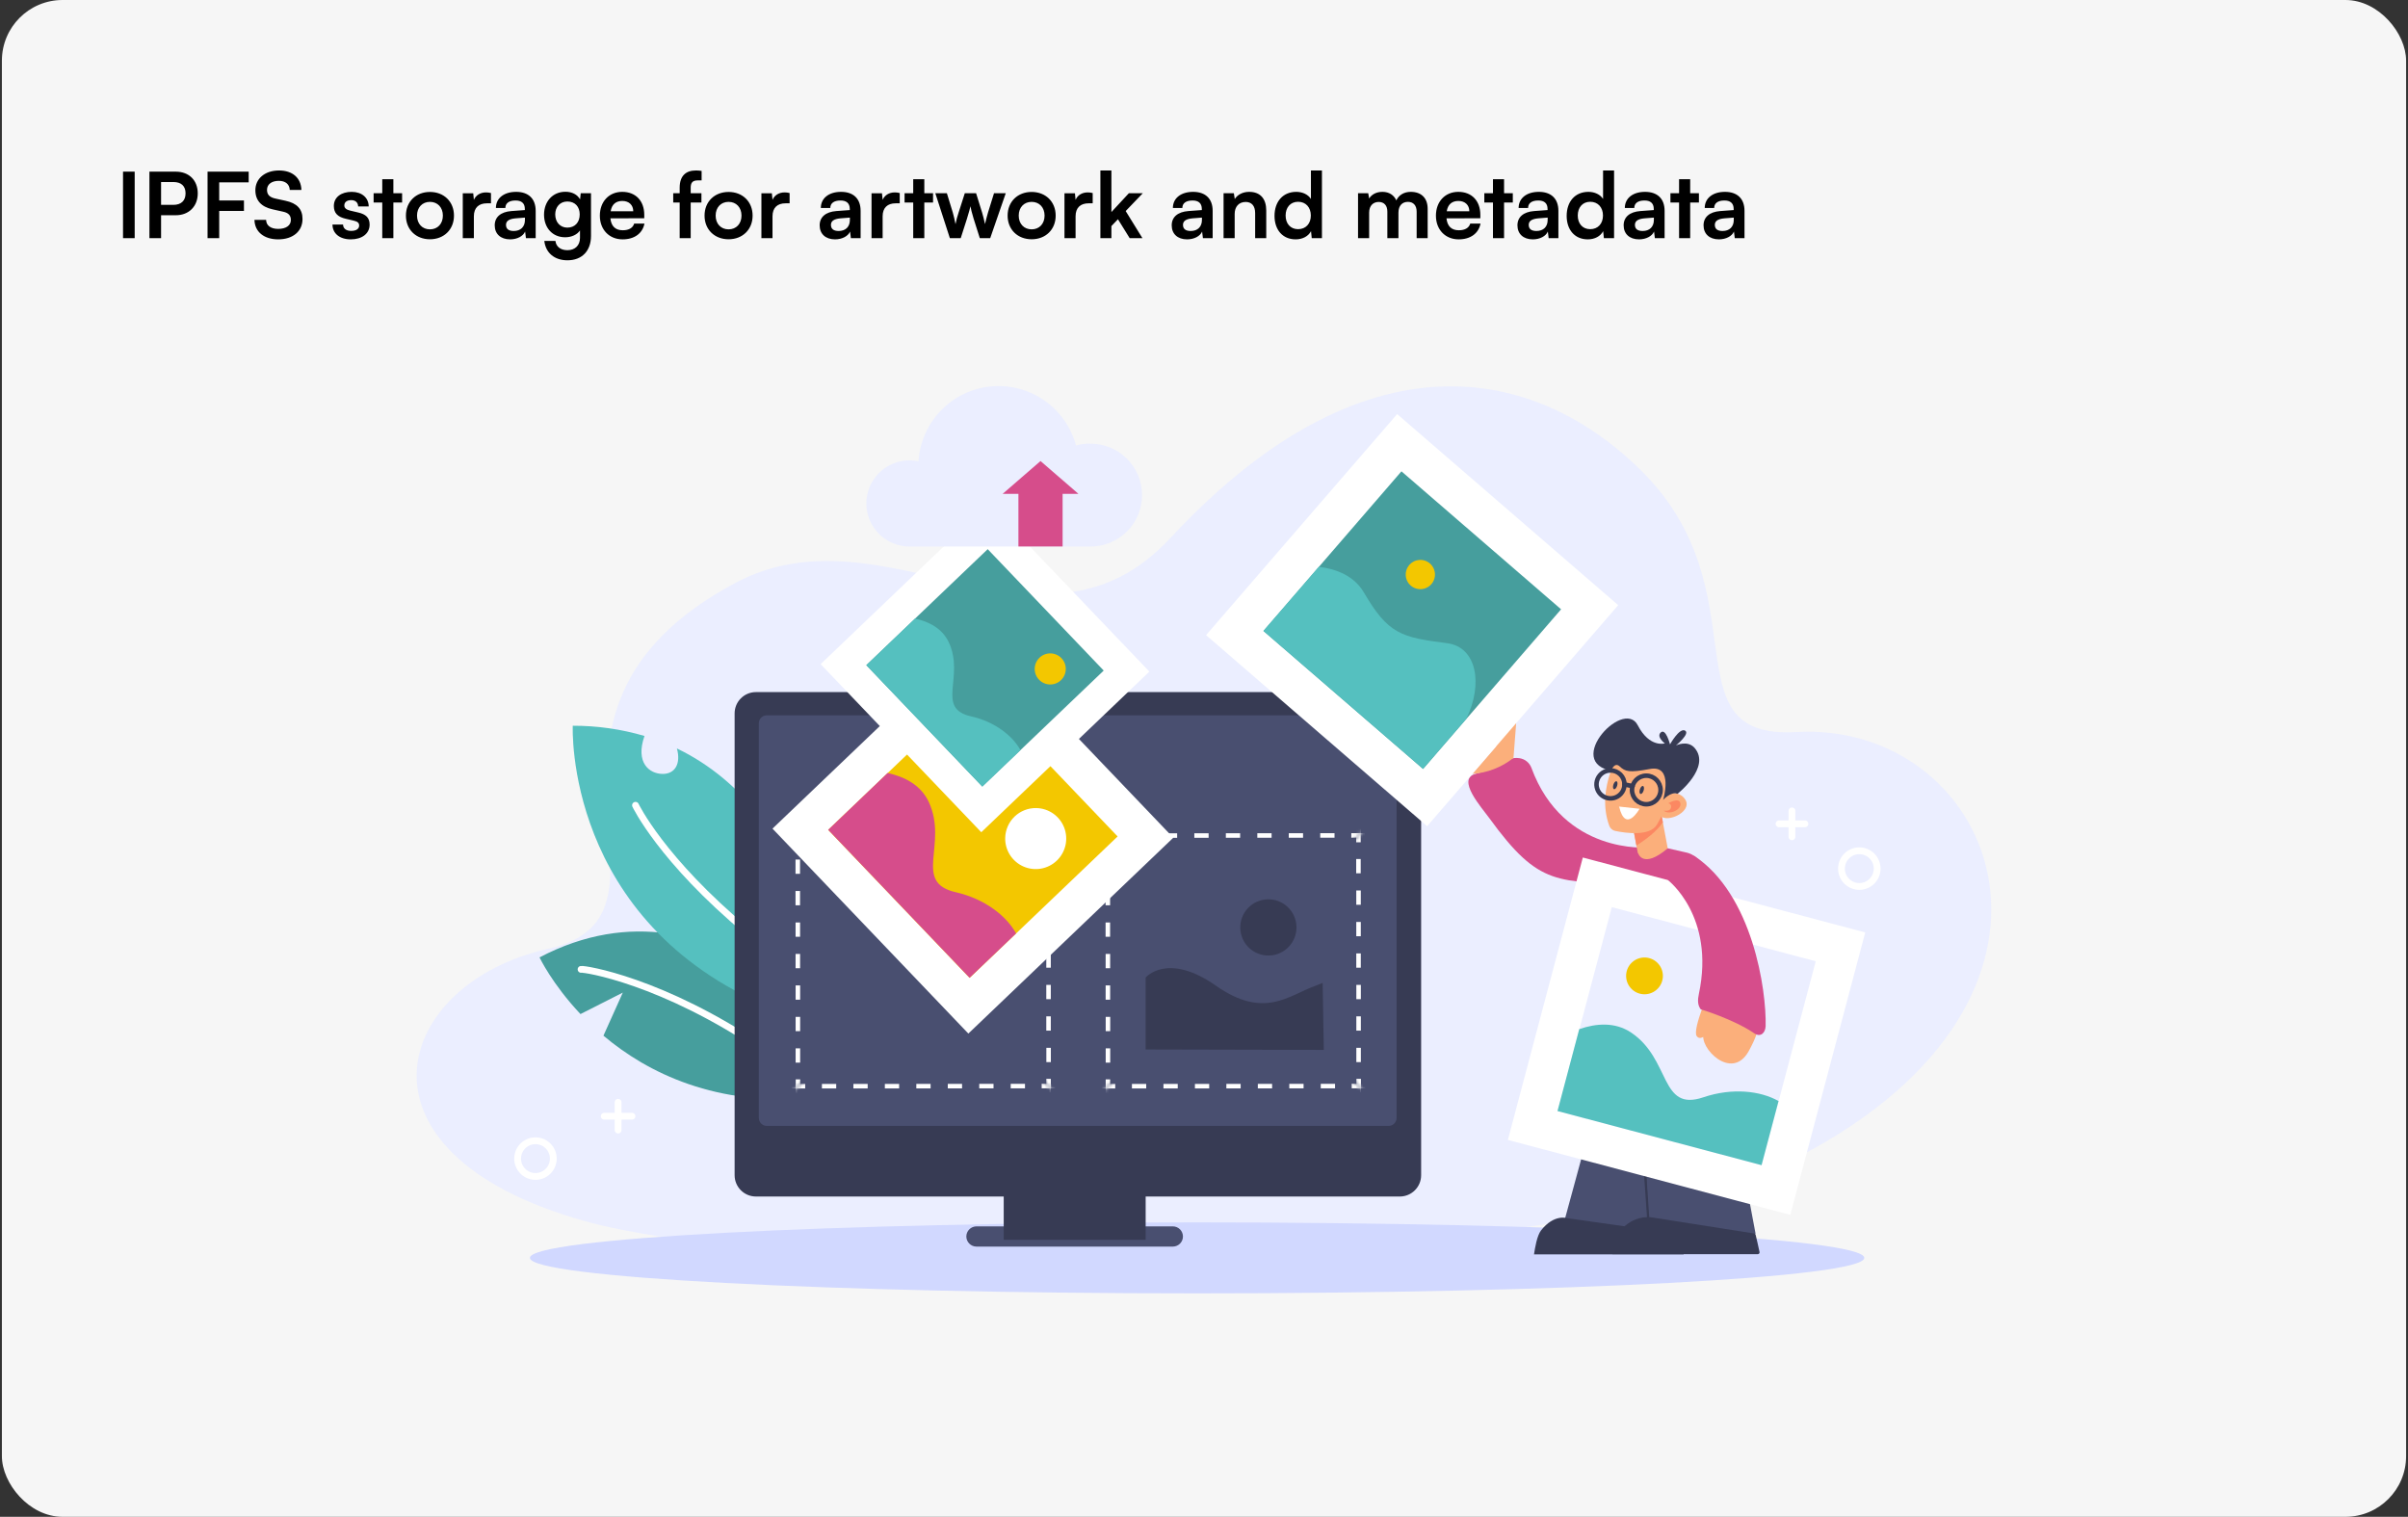 <svg width="635" height="400" viewBox="0 0 635 400" fill="none" xmlns="http://www.w3.org/2000/svg">
<rect x="0" y="0" width="635" height="400" fill="#333333" stroke="none"/>
<rect x="0.5" width="634" height="400" rx="16" fill="#F6F6F6"/>
<path d="M35.516 45.266V62.81H32.444V45.266H35.516ZM46.341 56.762H42.477V62.81H39.405V45.266H46.341C49.869 45.266 52.149 47.57 52.149 51.002C52.149 54.386 49.845 56.762 46.341 56.762ZM45.741 48.002H42.477V54.026H45.693C47.805 54.026 48.933 52.898 48.933 50.978C48.933 49.058 47.781 48.002 45.741 48.002ZM64.333 55.634H57.805V62.81H54.733V45.266H65.581V48.098H57.805V52.874H64.333V55.634ZM67.342 50.162C67.342 47.09 69.886 44.954 73.582 44.954C77.134 44.954 79.39 46.922 79.486 50.09H76.414C76.342 48.578 75.262 47.69 73.534 47.69C71.638 47.69 70.414 48.602 70.414 50.066C70.414 51.314 71.086 52.01 72.55 52.346L75.31 52.946C78.31 53.594 79.774 55.13 79.774 57.746C79.774 61.01 77.23 63.122 73.366 63.122C69.622 63.122 67.174 61.13 67.102 57.986H70.174C70.198 59.474 71.398 60.362 73.366 60.362C75.406 60.362 76.702 59.474 76.702 58.01C76.702 56.834 76.102 56.138 74.662 55.826L71.878 55.202C68.902 54.554 67.342 52.85 67.342 50.162ZM87.678 59.21H90.462C90.486 60.242 91.254 60.89 92.598 60.89C93.966 60.89 94.71 60.338 94.71 59.474C94.71 58.874 94.398 58.442 93.342 58.202L91.206 57.698C89.07 57.218 88.038 56.21 88.038 54.314C88.038 51.986 90.006 50.594 92.742 50.594C95.406 50.594 97.206 52.13 97.23 54.434H94.446C94.422 53.426 93.75 52.778 92.622 52.778C91.47 52.778 90.798 53.306 90.798 54.194C90.798 54.866 91.326 55.298 92.334 55.538L94.47 56.042C96.462 56.498 97.47 57.41 97.47 59.234C97.47 61.634 95.43 63.122 92.502 63.122C89.55 63.122 87.678 61.538 87.678 59.21ZM103.732 62.81H100.804V53.402H98.523V50.954H100.804V47.258H103.732V50.954H106.036V53.402H103.732V62.81ZM107.043 56.858C107.043 53.162 109.707 50.618 113.379 50.618C117.051 50.618 119.715 53.162 119.715 56.858C119.715 60.554 117.051 63.098 113.379 63.098C109.707 63.098 107.043 60.554 107.043 56.858ZM109.971 56.858C109.971 59.018 111.363 60.482 113.379 60.482C115.395 60.482 116.787 59.018 116.787 56.858C116.787 54.698 115.395 53.234 113.379 53.234C111.363 53.234 109.971 54.698 109.971 56.858ZM129.475 50.906V53.618H128.395C126.283 53.618 124.963 54.746 124.963 57.05V62.81H122.035V50.978H124.795L124.963 52.706C125.467 51.53 126.595 50.738 128.179 50.738C128.587 50.738 128.995 50.786 129.475 50.906ZM134.517 63.122C131.997 63.122 130.461 61.658 130.461 59.426C130.461 57.242 132.045 55.874 134.853 55.658L138.405 55.394V55.13C138.405 53.522 137.445 52.874 135.957 52.874C134.229 52.874 133.269 53.594 133.269 54.842H130.773C130.773 52.274 132.885 50.594 136.101 50.594C139.293 50.594 141.261 52.322 141.261 55.61V62.81H138.693L138.477 61.058C137.973 62.282 136.365 63.122 134.517 63.122ZM135.477 60.914C137.277 60.914 138.429 59.834 138.429 58.01V57.386L135.957 57.578C134.133 57.746 133.437 58.346 133.437 59.306C133.437 60.386 134.157 60.914 135.477 60.914ZM143.465 56.618C143.465 53.162 145.721 50.57 149.105 50.57C150.881 50.57 152.273 51.314 152.969 52.586L153.137 50.954H155.849V62.21C155.849 66.17 153.473 68.642 149.633 68.642C146.225 68.642 143.897 66.698 143.537 63.53H146.465C146.657 65.066 147.833 65.978 149.633 65.978C151.649 65.978 152.945 64.706 152.945 62.738V60.77C152.201 61.874 150.737 62.57 149.033 62.57C145.673 62.57 143.465 60.05 143.465 56.618ZM146.417 56.546C146.417 58.538 147.689 60.026 149.609 60.026C151.625 60.026 152.873 58.61 152.873 56.546C152.873 54.53 151.649 53.138 149.609 53.138C147.665 53.138 146.417 54.602 146.417 56.546ZM164.183 63.122C160.655 63.122 158.183 60.554 158.183 56.882C158.183 53.162 160.607 50.594 164.087 50.594C167.639 50.594 169.895 52.97 169.895 56.666V57.554L160.967 57.578C161.183 59.666 162.287 60.722 164.231 60.722C165.839 60.722 166.895 60.098 167.231 58.97H169.943C169.439 61.562 167.279 63.122 164.183 63.122ZM164.111 52.994C162.383 52.994 161.327 53.93 161.039 55.706H166.991C166.991 54.074 165.863 52.994 164.111 52.994ZM177.531 50.954H179.235V49.514C179.235 46.298 180.939 44.954 183.507 44.954C183.963 44.954 184.515 44.978 185.019 45.074V47.57H183.987C182.499 47.57 182.139 48.338 182.139 49.514V50.954H184.971V53.402H182.139V62.81H179.235V53.402H177.531V50.954ZM185.793 56.858C185.793 53.162 188.457 50.618 192.129 50.618C195.801 50.618 198.465 53.162 198.465 56.858C198.465 60.554 195.801 63.098 192.129 63.098C188.457 63.098 185.793 60.554 185.793 56.858ZM188.721 56.858C188.721 59.018 190.113 60.482 192.129 60.482C194.145 60.482 195.537 59.018 195.537 56.858C195.537 54.698 194.145 53.234 192.129 53.234C190.113 53.234 188.721 54.698 188.721 56.858ZM208.225 50.906V53.618H207.145C205.033 53.618 203.713 54.746 203.713 57.05V62.81H200.785V50.978H203.545L203.713 52.706C204.217 51.53 205.345 50.738 206.929 50.738C207.337 50.738 207.745 50.786 208.225 50.906ZM220.204 63.122C217.684 63.122 216.148 61.658 216.148 59.426C216.148 57.242 217.732 55.874 220.54 55.658L224.092 55.394V55.13C224.092 53.522 223.132 52.874 221.644 52.874C219.916 52.874 218.956 53.594 218.956 54.842H216.46C216.46 52.274 218.572 50.594 221.788 50.594C224.98 50.594 226.948 52.322 226.948 55.61V62.81H224.38L224.164 61.058C223.66 62.282 222.052 63.122 220.204 63.122ZM221.164 60.914C222.964 60.914 224.116 59.834 224.116 58.01V57.386L221.644 57.578C219.82 57.746 219.124 58.346 219.124 59.306C219.124 60.386 219.844 60.914 221.164 60.914ZM237.265 50.906V53.618H236.185C234.073 53.618 232.753 54.746 232.753 57.05V62.81H229.825V50.978H232.585L232.753 52.706C233.257 51.53 234.385 50.738 235.969 50.738C236.377 50.738 236.785 50.786 237.265 50.906ZM243.747 62.81H240.819V53.402H238.539V50.954H240.819V47.258H243.747V50.954H246.051V53.402H243.747V62.81ZM250.487 62.81L246.647 50.954H249.695L251.255 56.042C251.519 56.978 251.759 58.01 251.975 59.114C252.191 57.962 252.407 57.218 252.791 56.042L254.423 50.954H257.399L258.983 56.042C259.127 56.522 259.607 58.298 259.751 59.09C259.943 58.202 260.327 56.786 260.543 56.042L262.127 50.954H265.223L261.119 62.81H258.383L256.751 57.674C256.271 56.114 256.007 54.986 255.911 54.386C255.791 54.938 255.575 55.778 254.975 57.722L253.343 62.81H250.487ZM265.714 56.858C265.714 53.162 268.378 50.618 272.05 50.618C275.722 50.618 278.386 53.162 278.386 56.858C278.386 60.554 275.722 63.098 272.05 63.098C268.378 63.098 265.714 60.554 265.714 56.858ZM268.642 56.858C268.642 59.018 270.034 60.482 272.05 60.482C274.066 60.482 275.458 59.018 275.458 56.858C275.458 54.698 274.066 53.234 272.05 53.234C270.034 53.234 268.642 54.698 268.642 56.858ZM288.147 50.906V53.618H287.067C284.955 53.618 283.635 54.746 283.635 57.05V62.81H280.707V50.978H283.467L283.635 52.706C284.139 51.53 285.267 50.738 286.851 50.738C287.259 50.738 287.667 50.786 288.147 50.906ZM293.081 62.81H290.177V44.954H293.081V55.922L297.689 50.954H301.361L296.849 55.658L301.265 62.81H297.905L294.809 57.818L293.081 59.618V62.81ZM313.04 63.122C310.52 63.122 308.984 61.658 308.984 59.426C308.984 57.242 310.568 55.874 313.376 55.658L316.928 55.394V55.13C316.928 53.522 315.968 52.874 314.48 52.874C312.752 52.874 311.792 53.594 311.792 54.842H309.296C309.296 52.274 311.408 50.594 314.624 50.594C317.816 50.594 319.784 52.322 319.784 55.61V62.81H317.216L317 61.058C316.496 62.282 314.888 63.122 313.04 63.122ZM314 60.914C315.8 60.914 316.952 59.834 316.952 58.01V57.386L314.48 57.578C312.656 57.746 311.96 58.346 311.96 59.306C311.96 60.386 312.68 60.914 314 60.914ZM325.588 62.81H322.66V50.954H325.372L325.612 52.49C326.356 51.29 327.796 50.594 329.404 50.594C332.38 50.594 333.916 52.442 333.916 55.514V62.81H330.988V56.21C330.988 54.218 330.004 53.258 328.492 53.258C326.692 53.258 325.588 54.506 325.588 56.426V62.81ZM341.665 63.122C338.233 63.122 336.097 60.602 336.097 56.93C336.097 53.234 338.257 50.594 341.833 50.594C343.489 50.594 344.953 51.29 345.697 52.466V44.954H348.601V62.81H345.913L345.721 60.962C345.001 62.33 343.465 63.122 341.665 63.122ZM342.313 60.434C344.353 60.434 345.673 58.97 345.673 56.834C345.673 54.698 344.353 53.21 342.313 53.21C340.273 53.21 339.025 54.722 339.025 56.834C339.025 58.946 340.273 60.434 342.313 60.434ZM361.049 62.81H358.121V50.954H360.809L361.049 52.346C361.649 51.362 362.849 50.594 364.553 50.594C366.353 50.594 367.601 51.482 368.225 52.85C368.825 51.482 370.217 50.594 372.017 50.594C374.897 50.594 376.481 52.322 376.481 55.058V62.81H373.577V55.826C373.577 54.122 372.665 53.234 371.273 53.234C369.857 53.234 368.777 54.146 368.777 56.09V62.81H365.849V55.802C365.849 54.146 364.961 53.258 363.569 53.258C362.177 53.258 361.049 54.17 361.049 56.09V62.81ZM384.66 63.122C381.132 63.122 378.66 60.554 378.66 56.882C378.66 53.162 381.084 50.594 384.564 50.594C388.116 50.594 390.372 52.97 390.372 56.666V57.554L381.444 57.578C381.66 59.666 382.764 60.722 384.708 60.722C386.316 60.722 387.372 60.098 387.708 58.97H390.42C389.916 61.562 387.756 63.122 384.66 63.122ZM384.588 52.994C382.86 52.994 381.804 53.93 381.516 55.706H387.468C387.468 54.074 386.34 52.994 384.588 52.994ZM396.63 62.81H393.702V53.402H391.422V50.954H393.702V47.258H396.63V50.954H398.934V53.402H396.63V62.81ZM404.212 63.122C401.692 63.122 400.156 61.658 400.156 59.426C400.156 57.242 401.74 55.874 404.548 55.658L408.1 55.394V55.13C408.1 53.522 407.14 52.874 405.652 52.874C403.924 52.874 402.964 53.594 402.964 54.842H400.468C400.468 52.274 402.58 50.594 405.796 50.594C408.988 50.594 410.956 52.322 410.956 55.61V62.81H408.388L408.172 61.058C407.668 62.282 406.06 63.122 404.212 63.122ZM405.172 60.914C406.972 60.914 408.124 59.834 408.124 58.01V57.386L405.652 57.578C403.828 57.746 403.132 58.346 403.132 59.306C403.132 60.386 403.852 60.914 405.172 60.914ZM418.704 63.122C415.272 63.122 413.136 60.602 413.136 56.93C413.136 53.234 415.296 50.594 418.872 50.594C420.528 50.594 421.992 51.29 422.736 52.466V44.954H425.64V62.81H422.952L422.76 60.962C422.04 62.33 420.504 63.122 418.704 63.122ZM419.352 60.434C421.392 60.434 422.712 58.97 422.712 56.834C422.712 54.698 421.392 53.21 419.352 53.21C417.312 53.21 416.064 54.722 416.064 56.834C416.064 58.946 417.312 60.434 419.352 60.434ZM432.22 63.122C429.7 63.122 428.164 61.658 428.164 59.426C428.164 57.242 429.748 55.874 432.556 55.658L436.108 55.394V55.13C436.108 53.522 435.148 52.874 433.66 52.874C431.932 52.874 430.972 53.594 430.972 54.842H428.476C428.476 52.274 430.588 50.594 433.804 50.594C436.996 50.594 438.964 52.322 438.964 55.61V62.81H436.396L436.18 61.058C435.676 62.282 434.068 63.122 432.22 63.122ZM433.18 60.914C434.98 60.914 436.132 59.834 436.132 58.01V57.386L433.66 57.578C431.836 57.746 431.14 58.346 431.14 59.306C431.14 60.386 431.86 60.914 433.18 60.914ZM445.708 62.81H442.78V53.402H440.5V50.954H442.78V47.258H445.708V50.954H448.012V53.402H445.708V62.81ZM453.29 63.122C450.77 63.122 449.234 61.658 449.234 59.426C449.234 57.242 450.818 55.874 453.626 55.658L457.178 55.394V55.13C457.178 53.522 456.218 52.874 454.73 52.874C453.002 52.874 452.042 53.594 452.042 54.842H449.546C449.546 52.274 451.658 50.594 454.874 50.594C458.066 50.594 460.034 52.322 460.034 55.61V62.81H457.466L457.25 61.058C456.746 62.282 455.138 63.122 453.29 63.122ZM454.25 60.914C456.05 60.914 457.202 59.834 457.202 58.01V57.386L454.73 57.578C452.906 57.746 452.21 58.346 452.21 59.306C452.21 60.386 452.93 60.914 454.25 60.914Z" fill="black"/>
<g clip-path="url(#clip0_585_2659)">
<path d="M478.301 302.897C476.615 303.836 474.809 304.733 472.92 305.606C463.952 309.791 452.718 313.378 439.869 316.487C439.074 316.684 438.267 316.876 437.478 317.085L437.275 317.133C435.75 317.492 434.196 317.838 432.629 318.179C418.49 321.264 402.676 323.793 385.911 325.814L384.961 325.928H384.734C362.355 328.582 338.321 330.328 314.376 331.243C310.609 331.386 306.849 331.51 303.094 331.613L301.193 331.661L299.531 331.703C297.139 331.763 294.736 331.813 292.32 331.852L289.612 331.906H287.561C281.66 331.99 275.801 332.014 270.014 331.996C220.48 331.87 176.237 328.223 153.99 321.958C89.683 303.854 103.859 259.271 144.544 250.213C185.229 241.155 128.957 188.5 193.827 153.764C233.238 132.671 274.54 178.558 308.654 141.86C359.593 87.113 404.649 96.063 433.012 124.331C465.01 156.215 439.367 195.029 473.631 193.05C524.971 190.085 555.624 259.851 478.301 302.897Z" fill="#EBEEFF"/>
<path d="M315.68 341.072C412.851 341.072 491.623 336.883 491.623 331.716C491.623 326.548 412.851 322.359 315.68 322.359C218.51 322.359 139.738 326.548 139.738 331.716C139.738 336.883 218.51 341.072 315.68 341.072Z" fill="#D1D8FF"/>
<path d="M228.311 280.342L215.092 289.507C188.852 291.97 170.73 282.895 159.131 273.119L164.237 261.76L153.075 267.422C145.578 259.47 142.277 252.475 142.277 252.475C190.58 227.155 227.05 280.401 228.311 280.342Z" fill="#469E9D"/>
<path d="M153.23 255.634C153.96 255.412 174.676 258.551 201.443 276.756" stroke="white" stroke-width="1.794" stroke-miterlimit="10" stroke-linecap="round"/>
<path d="M221.137 263.656L203.356 265.773C148.692 243.054 151.042 191.385 151.042 191.385C157.443 191.368 163.812 192.276 169.953 194.082C167.478 201.155 171.25 204.09 174.79 204.09C177.988 204.09 179.614 201.418 178.502 197.376C214.417 214.631 220.084 263.166 221.137 263.656Z" fill="#55C0BF"/>
<path d="M167.586 212.363C167.586 212.363 174.384 226.712 197.151 245.683" stroke="white" stroke-width="1.794" stroke-miterlimit="10" stroke-linecap="round"/>
<path d="M145.782 306.631C146.386 304.104 144.826 301.565 142.299 300.961C139.771 300.357 137.233 301.916 136.629 304.444C136.025 306.971 137.584 309.51 140.112 310.114C142.639 310.718 145.178 309.158 145.782 306.631Z" stroke="white" stroke-width="1.794" stroke-miterlimit="10" stroke-linecap="round"/>
<path d="M490.311 233.768C492.909 233.768 495.016 231.662 495.016 229.063C495.016 226.464 492.909 224.358 490.311 224.358C487.712 224.358 485.605 226.464 485.605 229.063C485.605 231.662 487.712 233.768 490.311 233.768Z" stroke="white" stroke-width="1.794" stroke-miterlimit="10" stroke-linecap="round"/>
<path d="M472.547 213.841V220.669" stroke="white" stroke-width="1.794" stroke-miterlimit="10" stroke-linecap="round"/>
<path d="M475.968 217.251H469.141" stroke="white" stroke-width="1.794" stroke-miterlimit="10" stroke-linecap="round"/>
<path d="M162.996 290.688V298.012" stroke="white" stroke-width="1.794" stroke-miterlimit="10" stroke-linecap="round"/>
<path d="M166.664 294.356H159.34" stroke="white" stroke-width="1.794" stroke-miterlimit="10" stroke-linecap="round"/>
<path d="M309.296 328.74H257.491C256.785 328.737 256.108 328.455 255.609 327.956C255.109 327.456 254.827 326.78 254.824 326.073C254.827 325.367 255.109 324.691 255.609 324.191C256.108 323.692 256.785 323.41 257.491 323.407H309.296C310.001 323.412 310.675 323.695 311.173 324.194C311.67 324.693 311.949 325.369 311.951 326.073C311.949 326.778 311.67 327.454 311.173 327.953C310.675 328.452 310.001 328.735 309.296 328.74Z" fill="#494F70"/>
<path d="M302.116 304.513H264.684V326.945H302.116V304.513Z" fill="#373B54"/>
<path d="M369.139 182.513H199.343C196.239 182.513 193.723 185.029 193.723 188.133V309.914C193.723 313.018 196.239 315.534 199.343 315.534H369.139C372.243 315.534 374.759 313.018 374.759 309.914V188.133C374.759 185.029 372.243 182.513 369.139 182.513Z" fill="#373B54"/>
<path d="M366.183 188.634H202.21C201.048 188.634 200.105 189.576 200.105 190.738V294.81C200.105 295.973 201.048 296.915 202.21 296.915H366.183C367.345 296.915 368.287 295.973 368.287 294.81V190.738C368.287 189.576 367.345 188.634 366.183 188.634Z" fill="#494F70"/>
<path d="M292.768 276.461H291.578V280.228H292.768V276.461Z" fill="white"/>
<path d="M292.768 268.161H291.578V271.928H292.768V268.161Z" fill="white"/>
<path d="M292.752 259.865H291.562V263.631H292.752V259.865Z" fill="white"/>
<path d="M292.752 251.564H291.562V255.331H292.752V251.564Z" fill="white"/>
<path d="M292.737 243.268H291.547V247.034H292.737V243.268Z" fill="white"/>
<path d="M292.737 234.965H291.547V238.732H292.737V234.965Z" fill="white"/>
<path d="M292.737 226.669H291.547V230.436H292.737V226.669Z" fill="white"/>
<path d="M302.122 219.751H298.355V220.941H302.122V219.751Z" fill="white"/>
<path d="M310.419 219.751H306.652V220.941H310.419V219.751Z" fill="white"/>
<path d="M318.716 219.745H314.949V220.935H318.716V219.745Z" fill="white"/>
<path d="M327.028 219.737H323.262V220.927H327.028V219.737Z" fill="white"/>
<path d="M335.325 219.733H331.559V220.923H335.325V219.733Z" fill="white"/>
<path d="M343.622 219.729H339.855V220.919H343.622V219.729Z" fill="white"/>
<path d="M351.919 219.721H348.152V220.911H351.919V219.721Z" fill="white"/>
<path d="M358.823 226.531H357.633V230.298H358.823V226.531Z" fill="white"/>
<path d="M358.846 234.827H357.656V238.594H358.846V234.827Z" fill="white"/>
<path d="M358.846 243.13H357.656V246.896H358.846V243.13Z" fill="white"/>
<path d="M358.846 251.426H357.656V255.193H358.846V251.426Z" fill="white"/>
<path d="M358.862 259.727H357.672V263.493H358.862V259.727Z" fill="white"/>
<path d="M358.862 268.023H357.672V271.79H358.862V268.023Z" fill="white"/>
<path d="M358.862 276.323H357.672V280.09H358.862V276.323Z" fill="white"/>
<path d="M352.056 285.818H348.289V287.008H352.056V285.818Z" fill="white"/>
<path d="M343.759 285.822H339.992V287.012H343.759V285.822Z" fill="white"/>
<path d="M335.462 285.83H331.695V287.02H335.462V285.83Z" fill="white"/>
<path d="M327.165 285.834H323.398V287.024H327.165V285.834Z" fill="white"/>
<path d="M318.872 285.842H315.105V287.032H318.872V285.842Z" fill="white"/>
<path d="M310.575 285.842H306.809V287.032H310.575V285.842Z" fill="white"/>
<path d="M302.263 285.846H298.496V287.036H302.263V285.846Z" fill="white"/>
<mask id="mask0_585_2659" style="mask-type:luminance" maskUnits="userSpaceOnUse" x="289" y="218" width="6" height="7">
<path d="M294.478 224.353L294.472 222.691L289.922 218.147L289.928 224.359L294.478 224.353Z" fill="white"/>
</mask>
<g mask="url(#mask0_585_2659)">
<path d="M292.709 218.682H291.52V222.257H292.709V218.682Z" fill="white"/>
</g>
<mask id="mask1_585_2659" style="mask-type:luminance" maskUnits="userSpaceOnUse" x="289" y="218" width="8" height="5">
<path d="M296.14 222.692H294.472L289.922 218.148L296.134 218.142L296.14 222.692Z" fill="white"/>
</mask>
<g mask="url(#mask1_585_2659)">
<path d="M293.95 219.759H290.375V220.948H293.95V219.759Z" fill="white"/>
</g>
<mask id="mask2_585_2659" style="mask-type:luminance" maskUnits="userSpaceOnUse" x="354" y="218" width="7" height="5">
<path d="M354.248 222.652H355.91L360.454 218.103L354.242 218.109L354.248 222.652Z" fill="white"/>
</mask>
<g mask="url(#mask2_585_2659)">
<path d="M359.919 219.719H356.344V220.908H359.919V219.719Z" fill="white"/>
</g>
<mask id="mask3_585_2659" style="mask-type:luminance" maskUnits="userSpaceOnUse" x="355" y="218" width="6" height="7">
<path d="M355.895 224.315V222.652L360.438 218.103L360.444 224.315H355.895Z" fill="white"/>
</mask>
<g mask="url(#mask3_585_2659)">
<path d="M358.823 218.547H357.633V222.122H358.823V218.547Z" fill="white"/>
</g>
<mask id="mask4_585_2659" style="mask-type:luminance" maskUnits="userSpaceOnUse" x="355" y="282" width="6" height="7">
<path d="M355.938 282.403V284.072L360.487 288.609L360.481 282.403H355.938Z" fill="white"/>
</mask>
<g mask="url(#mask4_585_2659)">
<path d="M358.885 284.506H357.695V288.081H358.885V284.506Z" fill="white"/>
</g>
<mask id="mask5_585_2659" style="mask-type:luminance" maskUnits="userSpaceOnUse" x="354" y="284" width="7" height="5">
<path d="M354.258 284.069H355.92L360.47 288.607L354.258 288.613V284.069Z" fill="white"/>
</mask>
<g mask="url(#mask5_585_2659)">
<path d="M360.032 285.81H356.457V287H360.032V285.81Z" fill="white"/>
</g>
<mask id="mask6_585_2659" style="mask-type:luminance" maskUnits="userSpaceOnUse" x="289" y="284" width="8" height="5">
<path d="M296.192 284.107L294.524 284.113L289.98 288.656H296.192V284.107Z" fill="white"/>
</mask>
<g mask="url(#mask6_585_2659)">
<path d="M294.091 285.85H290.516V287.04H294.091V285.85Z" fill="white"/>
</g>
<mask id="mask7_585_2659" style="mask-type:luminance" maskUnits="userSpaceOnUse" x="289" y="282" width="6" height="7">
<path d="M294.524 282.445V284.113L289.98 288.657V282.451L294.524 282.445Z" fill="white"/>
</mask>
<g mask="url(#mask7_585_2659)">
<path d="M292.768 284.643H291.578V288.218H292.768V284.643Z" fill="white"/>
</g>
<path d="M211.002 276.461H209.812V280.228H211.002V276.461Z" fill="white"/>
<path d="M211.002 268.161H209.812V271.928H211.002V268.161Z" fill="white"/>
<path d="M211.002 259.865H209.812V263.631H211.002V259.865Z" fill="white"/>
<path d="M210.987 251.564H209.797V255.331H210.987V251.564Z" fill="white"/>
<path d="M210.987 243.268H209.797V247.034H210.987V243.268Z" fill="white"/>
<path d="M210.971 234.965H209.781V238.732H210.971V234.965Z" fill="white"/>
<path d="M210.971 226.669H209.781V230.436H210.971V226.669Z" fill="white"/>
<path d="M220.36 219.751H216.594V220.941H220.36V219.751Z" fill="white"/>
<path d="M228.673 219.751H224.906V220.941H228.673V219.751Z" fill="white"/>
<path d="M236.97 219.745H233.203V220.935H236.97V219.745Z" fill="white"/>
<path d="M245.267 219.737H241.5V220.927H245.267V219.737Z" fill="white"/>
<path d="M253.563 219.733H249.797V220.923H253.563V219.733Z" fill="white"/>
<path d="M261.86 219.729H258.094V220.919H261.86V219.729Z" fill="white"/>
<path d="M270.153 219.721H266.387V220.911H270.153V219.721Z" fill="white"/>
<path d="M277.057 226.531H275.867V230.298H277.057V226.531Z" fill="white"/>
<path d="M277.084 234.827H275.895V238.594H277.084V234.827Z" fill="white"/>
<path d="M277.084 243.13H275.895V246.896H277.084V243.13Z" fill="white"/>
<path d="M277.1 251.426H275.91V255.193H277.1V251.426Z" fill="white"/>
<path d="M277.1 259.727H275.91V263.493H277.1V259.727Z" fill="white"/>
<path d="M277.1 268.023H275.91V271.79H277.1V268.023Z" fill="white"/>
<path d="M277.116 276.323H275.926V280.09H277.116V276.323Z" fill="white"/>
<path d="M270.294 285.818H266.527V287.008H270.294V285.818Z" fill="white"/>
<path d="M261.997 285.822H258.23V287.012H261.997V285.822Z" fill="white"/>
<path d="M253.7 285.83H249.934V287.02H253.7V285.83Z" fill="white"/>
<path d="M245.403 285.834H241.637V287.024H245.403V285.834Z" fill="white"/>
<path d="M237.106 285.842H233.34V287.032H237.106V285.842Z" fill="white"/>
<path d="M228.81 285.842H225.043V287.032H228.81V285.842Z" fill="white"/>
<path d="M220.513 285.846H216.746V287.036H220.513V285.846Z" fill="white"/>
<mask id="mask8_585_2659" style="mask-type:luminance" maskUnits="userSpaceOnUse" x="208" y="218" width="5" height="7">
<path d="M212.718 224.353V222.691L208.168 218.147V224.359L212.718 224.353Z" fill="white"/>
</mask>
<g mask="url(#mask8_585_2659)">
<path d="M210.971 218.682H209.781V222.257H210.971V218.682Z" fill="white"/>
</g>
<mask id="mask9_585_2659" style="mask-type:luminance" maskUnits="userSpaceOnUse" x="208" y="218" width="7" height="5">
<path d="M214.38 222.692H212.718L208.168 218.148L214.374 218.142L214.38 222.692Z" fill="white"/>
</mask>
<g mask="url(#mask9_585_2659)">
<path d="M212.189 219.759H208.613V220.948H212.189V219.759Z" fill="white"/>
</g>
<mask id="mask10_585_2659" style="mask-type:luminance" maskUnits="userSpaceOnUse" x="272" y="218" width="7" height="5">
<path d="M272.461 222.652H274.123L278.667 218.103L272.461 218.109V222.652Z" fill="white"/>
</mask>
<g mask="url(#mask10_585_2659)">
<path d="M278.138 219.719H274.562V220.908H278.138V219.719Z" fill="white"/>
</g>
<mask id="mask11_585_2659" style="mask-type:luminance" maskUnits="userSpaceOnUse" x="274" y="218" width="5" height="7">
<path d="M274.131 224.315L274.125 222.652L278.669 218.103L278.675 224.315H274.131Z" fill="white"/>
</mask>
<g mask="url(#mask11_585_2659)">
<path d="M277.057 218.547H275.867V222.122H277.057V218.547Z" fill="white"/>
</g>
<mask id="mask12_585_2659" style="mask-type:luminance" maskUnits="userSpaceOnUse" x="274" y="282" width="5" height="7">
<path d="M274.164 282.403V284.072L278.714 288.609L278.708 282.403H274.164Z" fill="white"/>
</mask>
<g mask="url(#mask12_585_2659)">
<path d="M277.108 284.506H275.918V288.081H277.108V284.506Z" fill="white"/>
</g>
<mask id="mask13_585_2659" style="mask-type:luminance" maskUnits="userSpaceOnUse" x="272" y="284" width="7" height="5">
<path d="M272.52 284.069H274.182L278.731 288.607L272.526 288.613L272.52 284.069Z" fill="white"/>
</mask>
<g mask="url(#mask13_585_2659)">
<path d="M278.274 285.811H274.699V287H278.274V285.811Z" fill="white"/>
</g>
<mask id="mask14_585_2659" style="mask-type:luminance" maskUnits="userSpaceOnUse" x="208" y="284" width="7" height="5">
<path d="M214.421 284.107L212.759 284.113L208.215 288.656H214.421V284.107Z" fill="white"/>
</mask>
<g mask="url(#mask14_585_2659)">
<path d="M212.329 285.85H208.754V287.04H212.329V285.85Z" fill="white"/>
</g>
<mask id="mask15_585_2659" style="mask-type:luminance" maskUnits="userSpaceOnUse" x="208" y="282" width="5" height="7">
<path d="M212.759 282.445L212.765 284.113L208.221 288.657L208.215 282.451L212.759 282.445Z" fill="white"/>
</mask>
<g mask="url(#mask15_585_2659)">
<path d="M211.03 284.643H209.84V288.218H211.03V284.643Z" fill="white"/>
</g>
<path d="M302.113 276.761V257.79C302.113 257.79 307.829 250.957 320.647 259.943C333.466 268.929 339.917 262.406 346.954 259.943L348.789 259.195L349.094 276.874L302.113 276.761Z" fill="#373B54"/>
<path d="M336.108 251.804C340.102 250.904 342.609 246.935 341.708 242.941C340.808 238.947 336.839 236.44 332.845 237.34C328.851 238.241 326.344 242.209 327.244 246.204C328.145 250.198 332.113 252.705 336.108 251.804Z" fill="#373B54"/>
<path d="M309.407 220.915L257.758 166.867L203.71 218.516L255.359 272.564L309.407 220.915Z" fill="white"/>
<path d="M257.422 181.554L218.395 218.849L255.69 257.876L294.717 220.581L257.422 181.554Z" fill="#F3C700"/>
<path d="M267.952 246.155L255.69 257.856L218.395 218.833L234.065 203.85C238.519 204.825 242.842 207.001 244.928 211.503C250.106 222.695 240.528 232.685 252.055 235.292C259.636 237.02 265.381 241.498 267.952 246.155Z" fill="#D64D8B"/>
<path d="M265.076 220.963C265.041 222.554 265.479 224.12 266.333 225.462C267.188 226.805 268.422 227.864 269.878 228.505C271.334 229.147 272.948 229.342 274.516 229.066C276.083 228.79 277.534 228.056 278.684 226.956C279.834 225.856 280.632 224.44 280.977 222.886C281.323 221.333 281.199 219.712 280.624 218.228C280.048 216.745 279.045 215.465 277.742 214.552C276.439 213.638 274.894 213.131 273.303 213.095C272.246 213.071 271.195 213.256 270.209 213.639C269.224 214.021 268.323 214.594 267.559 215.325C266.795 216.055 266.183 216.929 265.757 217.897C265.331 218.864 265.099 219.906 265.076 220.963Z" fill="white"/>
<path d="M439.027 196.039C439.027 196.039 434.997 197.294 431.882 191.256C427.996 183.711 410.897 202.615 426.956 203.5C433.82 203.865 442.381 209.323 442.381 209.323C442.381 209.323 451.182 202.406 446.931 197.3C445.06 195.058 441.945 196.589 441.945 196.589C441.945 196.589 445.813 193.444 444.336 192.655C442.859 191.866 440.39 196.302 440.39 196.302C440.39 196.302 439.248 191.818 437.897 193.217C436.773 194.359 439.027 196.039 439.027 196.039Z" fill="#373B54"/>
<path d="M434.524 223.482C434.524 223.482 412.289 225.455 403.841 202.49C403.591 201.818 403.164 201.226 402.605 200.776C402.046 200.327 401.376 200.037 400.666 199.938C397.013 199.423 395.56 202.371 389.085 204.087C383.979 205.444 390.729 212.983 392.732 215.739C406.095 234.13 410.531 232.211 432.192 233.395L434.524 223.482Z" fill="#D64D8B"/>
<path d="M429.664 259.049L412.039 323.787C412.039 323.787 422.932 325.712 442.8 325.395L441.52 284.375L429.664 259.049Z" fill="#494F70"/>
<path d="M435.111 258.265L433.652 322.142C433.652 322.142 444.169 331.761 462.948 325.328L454.177 278.694L435.111 258.265Z" fill="#494F70"/>
<path d="M443.983 330.795H404.523C404.775 329.162 405.295 325.862 406.383 324.469C409.815 320.099 413.187 321.235 413.187 321.235L442.787 325.42C442.787 325.42 444.085 330.705 443.983 330.795Z" fill="#373B54"/>
<path d="M463.559 330.736H425.241C425.168 330.737 425.094 330.722 425.028 330.69C424.961 330.659 424.903 330.612 424.858 330.554C424.812 330.496 424.781 330.428 424.767 330.356C424.753 330.283 424.755 330.209 424.775 330.138C425.169 328.44 426.198 325.887 427.166 324.667C427.955 323.702 428.903 322.879 429.97 322.234C431.768 321.164 433.885 320.761 435.949 321.098L462.584 325.283C462.678 325.297 462.765 325.338 462.834 325.402C462.904 325.466 462.952 325.55 462.973 325.642C463.182 326.521 463.768 329.026 463.995 330.162C464.01 330.229 464.01 330.298 463.996 330.365C463.981 330.432 463.952 330.495 463.91 330.55C463.869 330.605 463.816 330.649 463.755 330.682C463.694 330.714 463.627 330.732 463.559 330.736Z" fill="#373B54"/>
<path d="M433.273 294.773C432.675 295.162 435.025 326.664 435.025 326.664L433.273 294.773Z" fill="#373B54"/>
<path d="M433.273 294.773C432.675 295.162 435.025 326.664 435.025 326.664" stroke="#373B54" stroke-width="0.598" stroke-miterlimit="10"/>
<path d="M437.458 211.302L429.613 212.773L432.536 228.363L440.381 226.892L437.458 211.302Z" fill="#FBAF7B"/>
<path d="M437.463 211.299L438.509 216.859C436.775 219.394 433.726 221.588 431.532 222.975L429.738 213.439C429.888 213.17 430.031 212.913 430.193 212.656L437.463 211.299Z" fill="#FB8862"/>
<path d="M427.808 197.293C427.808 197.293 420.634 207.457 424.364 217.752C424.488 218.096 424.697 218.403 424.973 218.643C425.248 218.884 425.58 219.051 425.937 219.127C428.573 219.671 435.024 220.646 436.926 217.489C439.317 213.495 443.664 203.523 440.059 200.534C436.453 197.544 427.808 197.293 427.808 197.293Z" fill="#FBAF7B"/>
<path d="M437.012 210.026C437.012 210.026 442.393 207.503 444.444 210.904C446.494 214.306 438.465 217.714 437.424 214.426C436.384 211.138 437.012 210.026 437.012 210.026Z" fill="#FBAF7B"/>
<path d="M424.578 203.878C424.578 203.878 425.553 200.679 427.083 202.084C428.614 203.489 429.546 203.818 435.077 202.79C441.432 201.594 438.574 210.951 438.574 210.951C438.574 210.951 440.619 208.643 442.383 209.324C442.383 209.324 443.8 199.161 439.991 197.744C436.183 196.327 427.233 195.101 426.091 197.062C424.949 199.023 424.578 203.878 424.578 203.878Z" fill="#373B54"/>
<path d="M426.439 207.228C426.254 207.826 425.883 208.203 425.614 208.113C425.345 208.024 425.273 207.515 425.459 206.918C425.644 206.32 426.015 205.949 426.284 206.039C426.553 206.128 426.625 206.655 426.439 207.228Z" fill="#373B54"/>
<path d="M433.428 208.483C433.242 209.081 432.872 209.452 432.603 209.362C432.334 209.272 432.256 208.764 432.441 208.166C432.627 207.568 433.003 207.192 433.272 207.281C433.541 207.371 433.613 207.909 433.428 208.483Z" fill="#373B54"/>
<path d="M426.809 212.686L432.351 213.283C432.351 213.283 428.692 219.962 426.97 212.721" fill="white"/>
<path d="M431.974 224.97C431.974 224.97 433.169 229.323 439.794 223.703L444.726 224.827C446.085 225.134 447.288 225.919 448.116 227.039C453.21 233.92 470.889 259.103 461.03 264.807C449.587 271.431 424.691 256.777 424.691 256.777L428.147 230.77C428.38 229.026 429.228 227.423 430.539 226.25L431.974 224.97Z" fill="#D64D8B"/>
<path d="M438.715 213.754C438.715 213.754 440.443 214.125 440.646 212.959C440.688 212.836 440.7 212.705 440.683 212.576C440.665 212.447 440.618 212.324 440.545 212.216C440.472 212.108 440.376 212.019 440.262 211.955C440.149 211.891 440.023 211.854 439.893 211.847C439.893 211.847 442.81 210.107 443.133 211.847C443.456 213.587 440.06 215.058 438.715 213.754Z" fill="#FB8862"/>
<path d="M491.871 245.897L417.395 226.136L397.633 300.613L472.11 320.374L491.871 245.897Z" fill="white"/>
<path d="M425.036 239.224L410.766 293.007L464.549 307.278L478.819 253.495L425.036 239.224Z" fill="#EBEEFF"/>
<path d="M469.011 290.362L464.527 307.264L410.719 292.992L416.452 271.397C420.889 269.861 425.863 269.448 430.12 272.288C440.69 279.343 437.641 293.279 449.18 289.369C456.785 286.798 464.246 287.647 469.011 290.362Z" fill="#55C0BF"/>
<path d="M463.333 265.502C463.794 263.419 462.479 261.358 460.396 260.897C458.313 260.436 456.252 261.751 455.791 263.834C455.33 265.917 456.645 267.979 458.728 268.439C460.811 268.9 462.873 267.585 463.333 265.502Z" fill="#F3C700"/>
<path d="M451.303 259.923C451.303 259.923 446.173 271.414 447.428 273.226C448.684 275.038 451.422 271.277 451.422 271.277C451.422 271.277 451.422 266.339 449.276 272.473C447.943 276.275 456.624 285.16 461.078 277.31C465.125 270.183 464.001 266.602 464.001 266.602L451.303 259.923Z" fill="#FBAF7B"/>
<path d="M439.801 232.057C439.801 232.057 452.356 241.575 447.998 262.124C447.693 263.553 447.597 265.011 448.494 266.165C448.494 266.165 457.079 268.73 462.616 272.503C464.254 273.615 465.533 272.413 465.605 270.595C465.85 261.143 462.185 235.853 446.712 225.659L439.801 232.057Z" fill="#D64D8B"/>
<path d="M436.817 261.033C438.85 259.29 439.085 256.229 437.343 254.196C435.6 252.163 432.539 251.927 430.506 253.67C428.472 255.413 428.237 258.474 429.98 260.507C431.722 262.54 434.783 262.776 436.817 261.033Z" fill="#F3C700"/>
<path d="M428.382 206.856C428.382 207.585 428.165 208.299 427.76 208.906C427.354 209.512 426.777 209.985 426.103 210.264C425.429 210.543 424.687 210.616 423.971 210.473C423.255 210.33 422.598 209.978 422.082 209.462C421.567 208.945 421.216 208.287 421.074 207.572C420.932 206.856 421.006 206.114 421.286 205.44C421.567 204.766 422.04 204.19 422.648 203.785C423.255 203.381 423.969 203.165 424.699 203.167C425.183 203.167 425.662 203.262 426.11 203.448C426.557 203.633 426.963 203.905 427.305 204.247C427.647 204.59 427.918 204.997 428.103 205.444C428.288 205.892 428.382 206.371 428.382 206.856Z" stroke="#373B54" stroke-width="1.196" stroke-miterlimit="10" stroke-linecap="round"/>
<path d="M434.134 212.089C436.214 212.089 437.9 210.402 437.9 208.322C437.9 206.242 436.214 204.555 434.134 204.555C432.054 204.555 430.367 206.242 430.367 208.322C430.367 210.402 432.054 212.089 434.134 212.089Z" stroke="#373B54" stroke-width="1.196" stroke-miterlimit="10" stroke-linecap="round"/>
<path d="M399.113 199.861L399.818 190.726L397.337 185.512C397.206 185.237 397.009 184.999 396.763 184.818C396.518 184.638 396.232 184.52 395.931 184.476C395.629 184.433 395.321 184.464 395.035 184.567C394.748 184.671 394.492 184.843 394.288 185.07C393.23 186.265 392.213 187.868 392.584 189.494C393.289 192.621 394.533 196.848 394.533 196.848L388.285 204.076C392.24 203.81 396.019 202.339 399.113 199.861Z" fill="#FBAF7B"/>
<path d="M428.383 206.855L430.505 207.321" stroke="#373B54" stroke-width="1.196" stroke-miterlimit="10" stroke-linecap="round"/>
<path d="M303.098 177.106L260.734 132.775L216.404 175.139L258.767 219.47L303.098 177.106Z" fill="white"/>
<path d="M260.461 144.822L228.449 175.413L259.04 207.425L291.052 176.834L260.461 144.822Z" fill="#469E9D"/>
<path d="M269.099 197.815L259.042 207.423L228.449 175.413L241.303 163.126C244.957 163.922 248.478 165.709 250.212 169.404C254.463 178.581 246.625 186.778 256.065 188.913C262.277 190.294 266.994 193.989 269.099 197.815Z" fill="#55C0BF"/>
<path d="M274.119 173.441C273.533 174.002 273.126 174.723 272.949 175.515C272.773 176.307 272.836 177.133 273.129 177.89C273.423 178.646 273.934 179.298 274.598 179.764C275.262 180.23 276.049 180.488 276.86 180.506C277.671 180.525 278.469 180.302 279.154 179.867C279.838 179.432 280.378 178.804 280.706 178.061C281.033 177.319 281.133 176.497 280.993 175.698C280.853 174.899 280.479 174.159 279.918 173.573C279.546 173.183 279.101 172.871 278.608 172.654C278.115 172.436 277.585 172.318 277.046 172.306C276.507 172.294 275.972 172.388 275.47 172.582C274.967 172.777 274.508 173.069 274.119 173.441Z" fill="#F3C700"/>
<path d="M426.728 159.585L368.434 109.196L318.044 167.49L376.339 217.88L426.728 159.585Z" fill="white"/>
<path d="M369.568 124.294L333.18 166.391L375.277 202.779L411.665 160.682L369.568 124.294Z" fill="#469E9D"/>
<path d="M386.686 189.539L375.254 202.764L333.164 166.377L347.776 149.476C352.44 150.038 357.091 151.867 359.674 156.261C366.083 167.232 369.485 168.069 381.568 169.612C389.514 170.622 391.116 180.469 386.686 189.539Z" fill="#55C0BF"/>
<path d="M370.698 151.795C370.754 152.556 371.034 153.283 371.503 153.885C371.972 154.487 372.609 154.937 373.333 155.177C374.057 155.417 374.837 155.437 375.572 155.235C376.308 155.033 376.968 154.618 377.467 154.041C377.967 153.465 378.285 152.753 378.381 151.996C378.477 151.239 378.346 150.471 378.006 149.788C377.665 149.105 377.13 148.538 376.468 148.159C375.806 147.78 375.046 147.606 374.285 147.658C373.777 147.694 373.282 147.829 372.827 148.056C372.372 148.283 371.966 148.598 371.633 148.983C371.3 149.367 371.046 149.813 370.885 150.296C370.725 150.778 370.661 151.288 370.698 151.795Z" fill="#F3C700"/>
<path d="M287.331 116.989C286.12 116.988 284.913 117.149 283.744 117.467C282.442 112.623 279.46 108.399 275.33 105.55C271.201 102.701 266.193 101.414 261.202 101.917C256.211 102.42 251.561 104.681 248.083 108.296C244.605 111.911 242.525 116.645 242.216 121.652C241.43 121.486 240.628 121.402 239.824 121.401C236.812 121.401 233.922 122.598 231.792 124.728C229.662 126.859 228.465 129.748 228.465 132.761C228.465 135.774 229.662 138.663 231.792 140.793C233.922 142.924 236.812 144.12 239.824 144.12H287.319C289.124 144.158 290.917 143.836 292.595 143.171C294.273 142.507 295.802 141.515 297.091 140.252C298.381 138.989 299.405 137.482 300.104 135.818C300.804 134.155 301.164 132.368 301.164 130.564C301.164 128.759 300.804 126.972 300.104 125.309C299.405 123.645 298.381 122.138 297.091 120.875C295.802 119.613 294.273 118.62 292.595 117.956C290.917 117.292 289.124 116.969 287.319 117.007L287.331 116.989Z" fill="#EBEEFF"/>
<path d="M280.215 129.12H268.562V144.109H280.215V129.12Z" fill="#D64D8B"/>
<path d="M274.393 121.582L279.385 125.904L284.383 130.233H274.393H264.402L269.395 125.904L274.393 121.582Z" fill="#D64D8B"/>
</g>
<defs>
<clipPath id="clip0_585_2659">
<rect width="415.223" height="258.18" fill="white" transform="translate(109.887 101.81)"/>
</clipPath>
</defs>
</svg>
